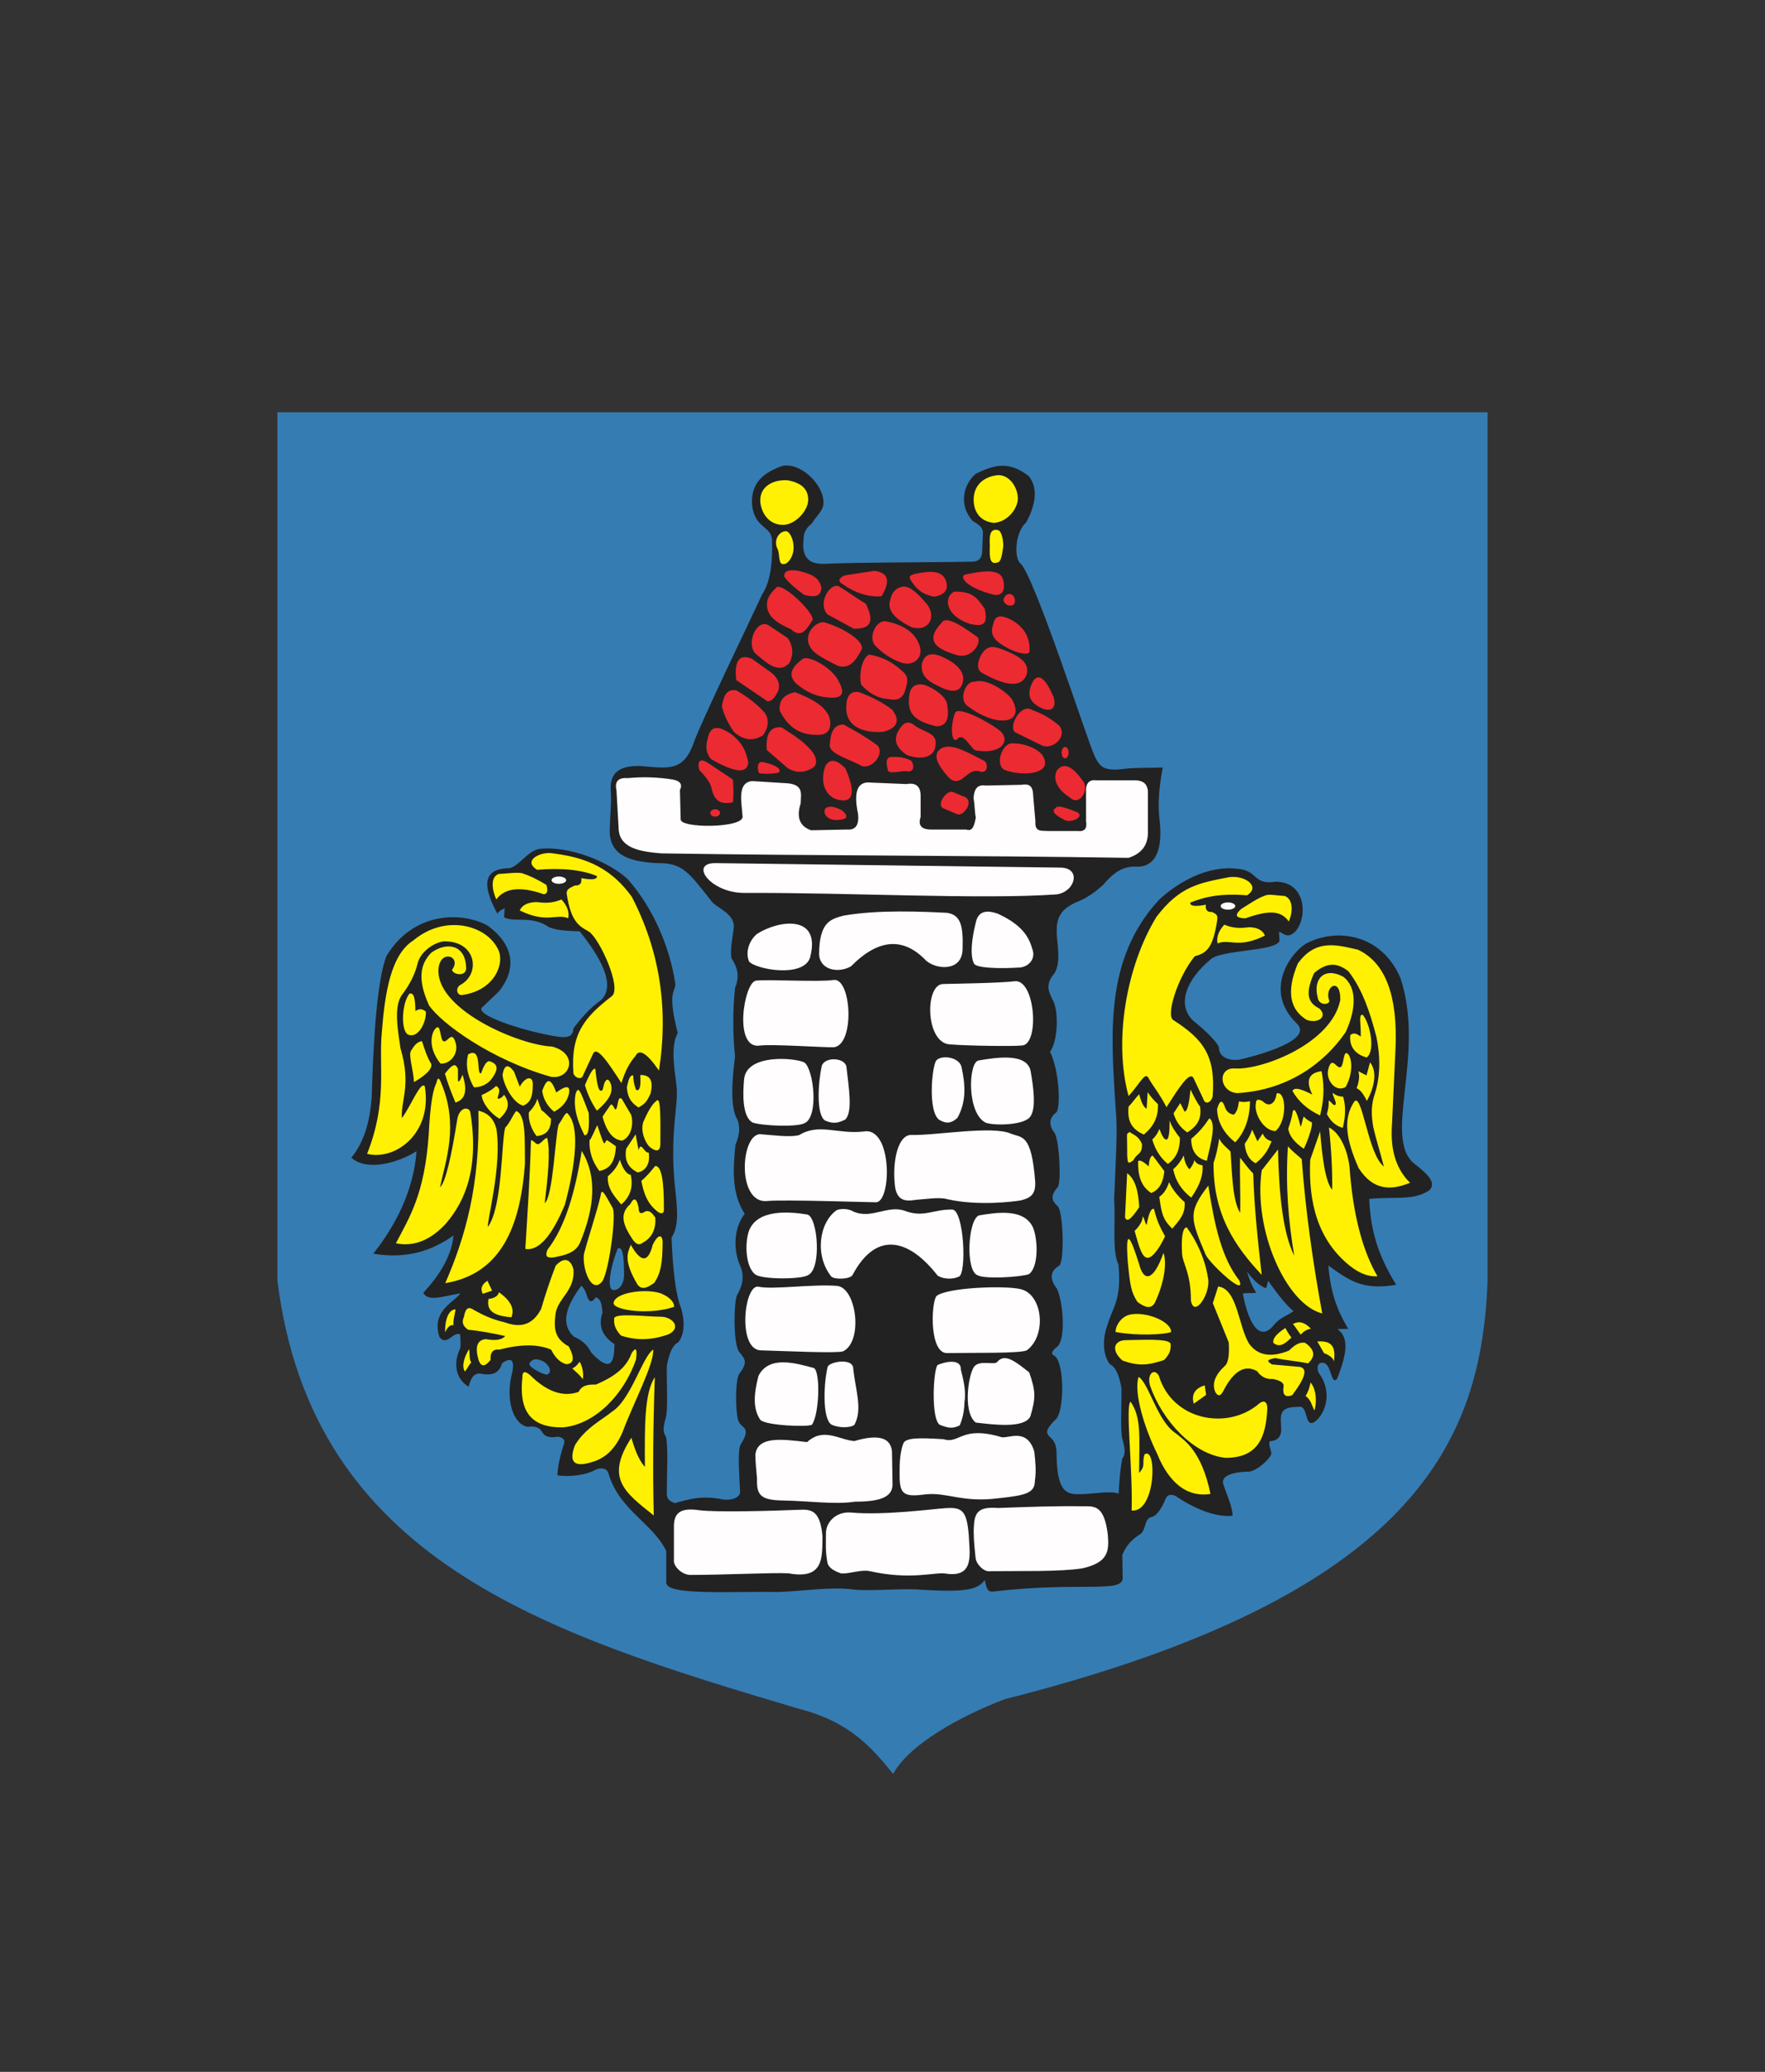 <?xml version="1.0" encoding="utf-8"?>
<!-- Generator: Adobe Illustrator 16.0.0, SVG Export Plug-In . SVG Version: 6.00 Build 0)  -->
<!DOCTYPE svg PUBLIC "-//W3C//DTD SVG 1.1//EN" "http://www.w3.org/Graphics/SVG/1.1/DTD/svg11.dtd">
<svg version="1.1" id="svg2" xmlns:svg="http://www.w3.org/2000/svg"
	 xmlns="http://www.w3.org/2000/svg" xmlns:xlink="http://www.w3.org/1999/xlink" x="0px" y="0px" width="390.281px" height="458px"
	 viewBox="0 0 390.281 458" enable-background="new 0 0 390.281 458" xml:space="preserve">
<rect x="0" y="0" width="390.281" height="458" fill="#333333" stroke="none"/>
<g>
	<path fill="#357CB3" d="M61.341,91.143h267.598v191.96c-1.324,35.189-15.584,69.504-106.74,92.508
		c-9.451,3.592-20.994,9.791-24.709,16.514c-4.993-6.08-9.615-11.465-20.879-14.4c-56.222-16.664-107.577-32.885-115.268-94.619
		V91.144"/>
	<path fill="#222222" d="M147.319,349.957c0-2.527,0-4.84,0-7.115c-3.081-6.24-10.42-9.029-12.787-17.17
		c-0.306-1.074-1.651-1.42-2.997-0.691c-1.958,1.076-5.535,1.576-8.301,1.154c0.152-2.229,0.653-4.459,1.499-7.033
		c0.306-0.846-0.422-1.461-1.499-1.5c-1.112,0.23-2.689,0.23-3.343-1.037c-0.575-0.998-1.614-1.383-3.112-1.152
		c-3.095-0.344-5.247-5.725-3.459-12.221c0.46-2.613-0.306-3.227-2.306-1.844c-0.498,1.844-1.767,2.92-4.727,2.305
		c-1.653-0.195-2.229,1.227-2.651,2.883c-2.417-1.344-3.741-4.588-1.87-8.49c0.217-0.914-0.046-2.154,0.024-3.037
		c-1.536-0.846-2.959,2.689-4.611,0.574c-1.92-5.918,3.419-7.762,4.611-9.684c-4.146,0.74-7.165,1.879-8.186-0.115
		c4.073-4.379,6.302-8.607,6.687-12.682c-4.706,3.361-10.279,5.283-17.755,4.035c4.94-6.188,8.938-14.002,9.568-22.65
		c-3.99,2.518-10.902,4.553-14.412,1.434c2.881-3.516,4.074-8.09,4.496-13.145c0.364-12.989,1.172-25.911,3.228-31.362
		c5.715-9.636,16.173-10.024,22.191-6.934c4.084,2.763,7.891,8.034,2.826,14.545c-1.114,1.151-2.459,2.306-3.572,3.458
		c-2.98,1.634,9.24,5.594,16.486,6.688c2.306,0.305,3.343-0.076,3.459-1.844c1.498-1.999,3.458-4.382,6.11-6.267
		c3.478-3.358-0.444-9.816-4.727-15.181c-2.572-0.106-4.841-0.136-6.801-0.92c-3.819-2.674-7.682-0.95-9.914-2.191
		c0.037-0.652,0.074-1.304,0.114-1.958c-0.691,0.23-1.229,0.614-1.613,1.151c-3.132-5.764-3.478-9.8,2.306-10.031
		c2.112,0.131,4.342-3.95,7.033-4.266c6.495-0.768,15.411,2.844,19.486,6.688c5.572,6.264,9.301,14.95,10.491,22.945
		c0.307,2.017-1.96,1.248,0.576,11.067c-1.848,3.262-0.438,9.438-0.23,12.105c0.346,3.572-1.345,9.453-0.575,19.715
		c0.271,4.461,1.618,10.229-0.574,13.373c0.19,4.15,0.498,10.377,1.729,14.529c1.04,2.654,1.541,6.42-0.23,8.646
		c-1.151,0.496-1.999,2.229-2.537,5.188c-0.074,3.803,0.307,9.684-0.229,11.412c-0.424,1.537-0.81,3.23,0,4.15
		c0.612,2.344,0.192,8.607,0.229,13.027c0.158,1.168,0.981,1.457,1.777,1.775c2.828-0.799,6.054-1.805,10.559-0.818
		c2.258,0.283,4.028-0.488,3.851-1.926c-0.181-3.652-0.56-8.959,0.132-10.197c2.454-3.896,0.293-3.535-0.389-5.018
		c-0.773-1.227-0.865-8.887,0.015-10.504c1.94-2.58,1.521-3.246,0-5.033c-1.364-2.094-1.071-11.59-0.39-12.516
		c1.151-2.016,1.72-4.133,0.631-6.541c-1.473-3.35-1.483-8.158,1.037-11.41c-2.986-4.574-2.562-10.123-2.039-15.283
		c0.831-2.018,1.111-3.645,0.451-5.469c-1.65-2.701-1.246-8.498-0.549-14.068c-0.52-4.916-0.52-9.96,0-15.137
		c1.191-2.853,0.329-4.794-0.824-6.604c-0.27-2.407,0.365-4.731,0.548-6.879c0.1-3.168-4.134-4.224-5.108-5.899
		c-5.103-6.443-6.312-8.254-11.983-8.183c-6.402-0.362-10.714-1.937-10.327-7.892c0.065-2.76,0.422-5.52,0.193-8.281
		c-0.227-4.644,3.117-5.715,8.087-5.163c5.594,0.568,8.143,0.276,10.13-4.869c1.363-4.221,13.184-28.61,15.296-33.223
		c1.567-2.385,2.396-6.25,2.143-12.275c-0.389-2.857-3.766-2.371-4.383-7.404c-0.39-5.162,2.824-7.307,6.625-8.67
		c3.994-0.94,9.06,3.961,9.157,7.89c0.129,1.981-1.689,3.182-2.533,4.773c-1.264,0.975-1.882,2.078-1.849,3.313
		c-0.552,4.287,1.2,5.715,4.48,5.65c6.754-0.355,25.589-0.325,32.248-0.486c1.688,0.129,2.596-0.519,2.727-1.947
		c0.064-1.526,0.129-3.053,0.195-4.58c-0.096-1.137-1.104-1.817-2.24-2.435c-3.203-3.481-2.129-8.046,0.584-10.423
		c5.271-2.743,8.234-2.224,11.787,0.485c2.434,3.021,1.07,7.208-0.582,10.23c-2.502,2.208-2.664,7.73-1.365,8.964
		c2.953,2.078,15.359,40.596,16.465,42.576c1.137,2.467,2.045,3.539,6.627,2.921c2.531-0.291,5.648-0.193,8.475-0.291
		c-0.836,4.417-1.145,8.218-0.682,11.789c0.83,7.734-1.768,10.137-4.871,10.132c-3.379-0.234-5.457,1.489-7.6,3.994
		c-1.785,1.639-3.734,3.035-6.039,3.896c-3.703,1.704-4.547,3.717-4.188,7.891c0.289,2.598,0.678,5.878-0.584,7.792
		c-2.014,2.371-1.301,3.963-0.486,5.651c1.59,2.532,1.232,9.548-0.486,11.691c2.051,3.991,2.438,12.565,1.363,13.442
		c-1.525,1.137-1.754,2.762-0.289,4.58c1.102,2.24,1.428,11.398,0.582,11.982c-1.947,2.176-0.875,3.279,0.096,4.189
		c1.234,1.459,1.494,12.664,0.195,13.15c-2.062,1.275-1.965,3.014-0.389,5.066c1.428,3.246,1.881,10.781,0.191,12.664
		c-1.824,1.398-1.367,1.885-0.582,2.24c2.195,2.283,1.938,12.947-0.098,14.129c-2.014,2.109-2.174,2.855-0.779,3.992
		c1.17,1.201,1.17,2.598,1.17,3.896c0.119,8.814,2.855,8.479,5.357,8.475c2.709-0.055,6.756-0.814,8.363-0.119
		c0.166-3.213,0.457-6.34,0.852-7.846c0.809-0.92,0.424-2.611,0-4.15c-0.537-1.729-0.152-7.609-0.23-11.414
		c-0.537-2.959-1.383-4.688-2.535-5.188c-1.773-2.225-1.584-6.07-0.543-8.725c1.229-4.15,3.102-5.365,2.432-13.275
		c-1.475-3.145-0.623-8.834-0.967-14.549c0.354-8.67,0.809-15.602,0.344-19.717c-1.025-16.617-2.58-33.153,9.523-46.356
		c4.074-3.842,10.721-7.69,17.215-6.921c4.959,0.313,3.43,3.692,8.676,2.856c7.973,0.122,6.758,10.785,3.012,11.832
		c-0.854,0.243-1.627-0.53-2.318-0.761c0.039,0.653,0.076,1.306,0.115,1.959c-0.549,2.466-13.379,1.93-15.387,4.286
		c-5.092,4.284-7.457,9.786-3.711,13.414c2.574,2.039,5.945,5.249,5.719,6.229c0.115,1.767,2.17,2.699,4.477,2.393
		c3.748-0.85,16.695-4.283,12.678-8.033c-7.254-7.058-1.637-15.312,2.066-17.616c6.686-3.574,16.74-2.213,20.918,7.658
		c5.643,17.144-4.273,35.747,3.328,41.196c3.416,2.66,4.385,4.223,3.062,5.658c-3.588,2.414-7.688,1.318-13.316,1.924
		c0.318,7.787,2.438,13.258,5.969,18.977c-7.477,1.248-10.309-0.906-15.018-4.27c0.383,4.074,1.047,8.457,4.416,14.014l-2.391,0.035
		c2.443,1.842,2.305,4.941-0.086,11.014c-1.338,1.488-1.195-2.906-2.811-3.471c-1.57-0.525-1.758,1.26-1.225,2.178
		c3.357,4.529,1.172,9.65-1.244,10.994c-1.986,0.693-1.074-4.018-3.277-3.508c-4.607,0.01-3.889,1.928-3.785,5.166
		c-0.088,1.918-1.41,2.352-2.566,2.439c-0.359,1.322,0.699,2.172,0.244,3.135c-0.715,1.256-3.006,3.285-4.756,3.578
		c-2.537,0.002-6.531,0.576-5.703,2.85c0.844,2.574,1.891,4.648,2.045,6.877c-2.766,0.422-7.514-0.859-12.529-4.285
		c-1.346-0.729-2.141-0.146-2.449,0.926c-0.783,1.775-1.852,3.531-3.057,3.684c-1.707,0.562-0.957,3.061-2.715,3.965
		c-1.371,0.947-2.678,2.016-3.66,4.406c0.027,1.613,0.055,3.256,0.078,4.965c0.262,3.637-9.404,0.844-28.643,3.117
		c-1.461,0.16-1.461-1.137-1.85-2.533c-1.641,2.176-4.172,2.695-14.029,2.143c-3.408-0.422-11.884,0.422-15.295-0.098
		c-5.001-0.582-10.781,0.391-16.173,0.584c-10.99-0.148-24.66,0.797-24.934-1.982V349.957z M272.6,309.748
		c0.613-2.945,2.344-4.67,4.623-3.705c0.953,1.088,0.734,2.078-0.658,2.971c-1.615,0.658-3.229,1.148-3.963,0.732L272.6,309.748z
		 M286.021,289.852c-2.068-1.711-4.445-5.084-5.604-6.734l-0.439,1.652c-1.621-0.453-3.408-2.502-4.248-3.697
		c0.385,1.346,1.076,3.318,2.074,4.664c-0.922,0.23-2.078-0.008-3.002,0.221c1.434,7.381,3.977,10.531,6.854,6.982
		c1.305-1.615,2.445-1.787,4.367-3.092L286.021,289.852z M266.867,289.061c2.74,4.887,4.17,9.098,1.715,11.617
		c-1.66,0.682-3.064,1.473-3.896,3.195c-4.455,5.971-5.074,2.449-5.146-1.871c2.744-1.609,3.441-2.959,2.336-6.232
		c0.633-1.293,0.729-3.199,1.951-3.588c1.225,2.965,1.717,0.504,2.105-1.404c0.363-0.988,0.572-1.352,0.934-1.713L266.867,289.061z
		 M136.587,276.014c-1.171,2.91-2.209,7.066-1.558,8.732c0.475,1.074,3.06,0.254,2.963-3.119c0-3.82-0.312-6.291-1.403-5.611
		L136.587,276.014z M108.934,283.816c2.068-1.709,4.679-4.457,5.839-6.107l0.674,1.34c1.622-0.451,3.407-1.641,4.249-2.836
		c-0.384,1.346-1.231,2.223-2.23,3.566c0.922,0.23,1.846,0.461,2.766,0.691c-1.498,6.859-3.496,9.975-6.226,7.609
		c-1.305-1.615-3.149-2.959-5.072-4.266L108.934,283.816z M117.147,301.236c-0.733,0.85,2.896,2.615,3.759,2.629
		c1.072-0.234,0.929-1.76-0.615-2.828c-1.712-0.904-2.557-0.58-3.142,0.195L117.147,301.236z M128.556,284.199
		c-3.365,4.496-4.718,8.475-1.637,11.307c1.662,0.682,2.987,1.785,3.819,3.508c4.454,4.723,5.073,1.959,5.146-1.871
		c-2.429-1.611-3.755-3.742-2.649-7.018c-0.161-1.447-0.259-2.963-1.481-3.352c-1.224,1.695-1.715,0.652-2.105-0.779
		c-0.362-0.988-0.728-1.43-1.09-1.793L128.556,284.199z M260.402,278.68c1.25,2.988,2.053,11.062,1.4,12.727
		c-0.475,1.072-2.668-0.525-3.352-3.744c-0.312-3.822,0.857-9.656,1.949-8.98"/>
	<path fill="#EC2A32" d="M208.479,178.638c-1.49-0.876,1.037-4.279,2.334-3.5c0.877,0.356,1.75,0.713,2.625,1.07
		c1.945,1.069-0.387,4.279-1.748,3.792C210.619,179.546,209.549,179.092,208.479,178.638z M209.938,172.024
		c-2.789-3.029-3.957-5.495-1.557-6.71c2.273-0.994,5.793,1.123,9.145,2.82c1.004,0.42,1.037,2.982-0.775,2.431
		c-2.951-1.068-4.053,3.793-6.809,1.459H209.938z M211.592,163.463c1.49-1.879,3.08,2.171,4.184,2.431
		c5.381,0.907,7.715-1.847,5.543-4.182c-2.447-2.026-9.303-5.66-10.115-4.182c-1.104,2.856-0.881,6.783,0.387,5.932L211.592,163.463
		z M162.078,177.356c0.153-1.516,0.119-3.223,0-5.015c-1.941-1.295-3.887-2.591-5.832-3.888c-1.432-0.816-2.113-0.169-1.636,1.737
		c1.228,1.296,2.251,2.491,2.659,3.786c0.474,2.254,1.323,4.135,4.809,3.374V177.356z M157.269,167.839
		c-1.192-1.312-1.261-2.812-0.818-4.399c0.645-3.525,2.727-2.734,5.016-1.329c2.869,2.148,3.583,4.296,3.989,6.446
		c-0.271,2.831-3.546,1.909-8.187-0.716V167.839z M159.624,156.174c0.335-2.118,0.915-3.928,3.172-3.581
		c2.659,1.535,4.772,3.207,6.343,5.013c0.955,1.5,0.817,3.138-0.408,4.912c-2.147,1.398-4.298,1.159-6.446-0.716
		C160.988,159.926,160.101,158.05,159.624,156.174L159.624,156.174z M162.795,150.341c2.319,1.568,4.638,3.138,6.957,4.707
		c1.126-0.099,1.773-1.157,2.354-2.354c0.442-1.465-0.066-2.795-1.533-3.991c-1.432-1.021-2.864-2.045-4.296-3.068
		c-2.798-1.158-3.957,0.408-3.479,4.707H162.795z M166.993,144.406c-1.995-2.149,0.221-7.54,2.864-6.242
		c1.432,0.956,2.864,1.909,4.296,2.864c1.056,1.432,1.5,3.375,0.408,5.526c-2.421,2.658-5.251-0.204-7.57-2.148H166.993z
		 M170.265,135.911c-0.954-1.533-1.19-3.681,1.228-5.831c0.887-2.019,8.613,5.314,8.186,6.958c-1.253,1.987-2.439,4.233-4.81,2.045
		C172.739,138.145,171.033,137.124,170.265,135.911z M173.439,127.52c1.122,1.5,2.728,2.761,4.399,3.988
		c1.981,0.48,3.721,0.619,3.786-1.636c-0.523-2.566-2.822-3.063-5.014-3.683C174.327,125.816,173.268,126.258,173.439,127.52z
		 M158.14,178.891c0.591,0,1.072,0.366,1.072,0.819c0,0.449-0.481,0.816-1.072,0.816s-1.073-0.367-1.073-0.816
		C157.067,179.259,157.549,178.891,158.14,178.891z M167.809,170.91c-0.512-1.505-0.241-2.87,1.228-2.354
		c2.25,0.478,3.717,1.295,3.272,2.148c-0.546,0.375-3.444,0.443-4.502,0.204L167.809,170.91z M169.549,165.792
		c-0.272-3.58,0.816-5.251,3.274-5.012c2.327,1.56,4.802,2.974,6.549,5.114c0.886,0.954,1.577,2.571,0.613,3.684
		c-1.506,0.966-3.451,1.664-5.831,0.203c-1.534-1.329-3.068-2.66-4.604-3.99L169.549,165.792z M172.416,157.095
		c-0.237-2.182,0.885-3.546,3.375-4.094c3.174,1.26,6.109,2.658,7.367,5.014c0.773,1.677,0.716,4.127-1.635,4.399
		c-4.725,0.374-7.385-1.875-9.107-5.321V157.095z M175.997,151.057c-1.807-1.875-1.002-3.555,1.555-5.433
		c1.604-0.809,6.832,2.346,7.963,5.127c0.981,1.773,1.2,3.248-1.022,3.477c-3.804,0.078-6.327-1.337-8.492-3.172H175.997z
		 M178.964,142.665c-1.148-2.4,1.106-5.211,3.275-5.121c4.945,1.501,8.973,4.422,8.289,6.042c-1.26,2.425-2.692,4.44-5.321,3.58
		c-2.517-1.354-5.47-2.564-6.241-4.502H178.964z M182.956,135.809c-2.251-2.523,0.578-6.924,2.455-6.242
		c2.148,1.261,3.888,2.625,6.036,3.888c1.554,3.174,1.796,5.63-2.659,5.526C186.845,137.925,184.9,136.866,182.956,135.809
		L182.956,135.809z M186.743,127.212c-1.364,0.647-1.501,1.294-0.408,1.942c2.863,1.978,5.729,2.865,8.594,2.659
		c1.757-2.949,1.892-5.134-1.535-5.627c-2.216,0.34-4.433,0.682-6.65,1.021V127.212z M186.743,176.947
		c-3.752,0.102-5.67-3.359-4.296-7.468c1.11-2.261,3-1.165,4.5,0.407c1.604,3.667,2.208,6.786-0.202,7.061H186.743z
		 M183.468,164.872c0.166-2.766,0.71-4.681,3.069-4.707c2.871,1.535,5.415,3.069,7.47,4.604c1.635,1.704-0.922,5.183-3.375,4.604
		c-2.625-1.5-7.025-2.625-7.162-4.5H183.468z M187.151,156.992c-0.169-2.966,0.751-4.296,2.761-3.991
		c2.689,0.906,5.731,2.591,7.368,3.889c2.012,2.575,0.842,4.226-2.056,4.891C190.509,162.104,187.33,160.353,187.151,156.992z
		 M192.267,144.711c-1.518,0.409-2.438,4.16-1.84,6.652c1.652,1.771,3.563,3.034,6.036,3.172c2.08,0.477,3.342-0.272,3.785-2.251
		c0.75-2.388,0.307-3.07-1.021-4.197c-2.25-2.01-4.536-2.932-6.958-3.374L192.267,144.711z M195.85,137.344
		c-2.067-0.266-3.857,3.32-2.457,5.217c1.535,1.652,3.478,3.052,5.832,3.888c2.879,1.003,4.863-1.128,4.197-3.478
		C202.533,140.004,200.01,138.127,195.85,137.344z M199.635,129.668c-2.186,0.438-2.697,2.078-2.967,3.888
		c-0.02,2.102,2.047,3.683,4.912,5.115c3.889,1.056,5.457-2.319,3.479-5.014c-2.342-2.768-3.893-4.084-5.424-3.991V129.668z
		 M201.375,128.236c-0.76-1.085,0.549-1.284,1.738-1.535c3.82-0.716,5.574-0.067,6.139,1.943c0.477,1.772-0.41,2.864-2.658,3.272
		c-2.939-0.542-4.199-2.044-5.219-3.683V128.236z M213.432,127.003c4.568-0.972,7.557-1.103,8.307,0.924
		c0.691,2.309,0.039,4.052-2.25,3.479c-5.717-1.5-7.52-3.877-6.057-4.405V127.003z M210.996,130.794
		c4.299-0.132,5.234,1.691,6.752,3.785c0.715,3.309-0.135,4.025-3.172,3.375c-5.697-1.84-5.9-6.002-3.58-7.162V130.794z
		 M208.232,137.652c1.09-2.046,6.59,2.291,7.893,3.171c1.057,0.989-1.055,4.843-4.357,4.032
		C206.209,143.32,204.822,141.233,208.232,137.652L208.232,137.652z M203.832,146.764c0.746-2.625,2.625-2.527,5.01-1.333
		c2.496,1.172,4.541,3.008,4.094,5.218c-0.561,2.728-2.812,2.456-5.83,0.819c-1.914-0.917-3.551-2.139-3.273-4.701V146.764z
		 M201.07,153.615c0.271-1.84,1.363-2.591,3.273-2.251c2.439,0.868,4.521,2.496,5.016,3.989c0.783,3.889-0.307,5.152-2.252,5.218
		c-5.682-1.314-6.479-3.433-6.037-6.958V153.615z M201.988,160.165c-1.021-0.682-1.908-0.546-2.658,0.409
		c-2.201,2.728-1.211,4.707,1.227,6.343c3.352,1.206,5.594,0.312,6.139-1.324C207.791,161.738,204.482,162.21,201.988,160.165z
		 M196.361,170.398c-0.447-1.742-0.619-3.244,1.123-3.068c1.844-0.07,2.967,0.339,3.99,0.817c0.75,1.023,0.717,2.591-0.92,2.354
		c-1.363-0.193-3.512,0.673-4.197-0.101L196.361,170.398z M182.444,178.788c-0.607,1.522,1.159,2.728,2.967,2.456
		c1.573-0.099,2.606-0.599,0.716-2.148c-1.771-0.922-3.001-1.021-3.683-0.306V178.788z M222.486,131.558
		c-0.906,0.841-0.711,1.781,0.389,2.235C225.439,134.566,224.527,130.24,222.486,131.558z M219.664,137.881
		c0.355-2.027,1.877-1.995,4.279-0.68c2.658,1.62,3.891,3.89,3.697,6.81c-0.096,1.291-4.725-0.1-7.285-2.402
		c-1.135-1.068-1.242-2.298-0.689-3.725L219.664,137.881z M217.039,148.678c-1.006-0.711-1.006-1.944-0.193-3.693
		c1.229-2.278,2.59-2.21,4.473-1.556c4.928,1.848,6.191,3.339,5.738,5.544c-0.973,3.014-4.377,2.917-10.02-0.291L217.039,148.678z
		 M213.828,155.974c-1.977-1.651-0.064-5.641,1.654-5.251c2.797-0.981,7.477,2.5,8.363,3.987
		C226.83,160.217,220.131,160.881,213.828,155.974L213.828,155.974z M222.098,170.175c-2.203-1.166-0.42-6.126,1.848-5.834
		c2.756-0.03,5.316,1.102,6.516,2.527C233.312,171.245,225.895,171.729,222.098,170.175z M224.529,161.908
		c-1.75-1.166,1.229-6.613,3.695-4.959c2.01,0.712,4.02,1.752,6.031,3.5c1.926,2.564-1.775,5.482-3.988,4.279
		C228.355,163.789,226.443,162.849,224.529,161.908L224.529,161.908z M230.17,156.46c2.107,1.037,3.531,0.258,2.82-2.334
		c-1.748-4.084-3.242-5.316-4.473-3.694C227.141,152.895,227.141,155.036,230.17,156.46z M235.521,167.646
		c0.426,0,0.775-0.568,0.775-1.263s-0.35-1.263-0.775-1.263c-0.428,0-0.777,0.568-0.777,1.263S235.094,167.646,235.521,167.646z
		 M236.59,176.304c1.945,1.912,4.117-1.298,3.111-3.307c-2.527-3.729-4.541-4.605-6.031-2.626c-0.75,1.556-0.363,3.826,2.918,5.934
		L236.59,176.304z M233.379,178.638c0.496-0.8,2.682,0.085,4.768,0.874c1.758,0.975-1.002,2.398-2.529,1.848
		c-2.432-1.167-3.176-2.074-2.234-2.722"/>
	<path fill="#FFFDFD" d="M220.676,333.354c6.783-0.24,12.256-0.471,18.971-0.375c2.496-0.051,4.518-0.057,5.305,6.166
		c0.35,3.895,0.045,6.244-5.605,7.553c-5.055,0.781-13.66,0.545-20.553,0.629c-1.287,0.162-3.002-1.637-3.076-3.02
		c-0.371-3.344-0.496-5.371-0.348-7.176c0.162-3.062,1.344-4.068,5.309-3.777H220.676z M154.68,333.857
		c3.647,0.453,14.834,0.188,22.662-0.127c2.336-0.049,4.073,0.574,4.532,5.918c-0.106,4.396,0.483,9.623-7.491,8.154
		c-3.239-0.207-14.274,0.361-21.802,0.348c-1.806-0.031-3.774-1.957-3.564-3.342c0-2.391,0-4.781,0-7.176
		C148.961,334.387,150.458,333.227,154.68,333.857z M188.171,334.359c7.152,0.672,18.243-0.797,20.627-0.947
		c3.797-0.297,4.973,0.27,5.42,5.984c0.184,4.201,1.338,9.516-5.275,8.436c-2.244-0.314-7.711,1.5-16.655-0.523
		c-1.776-0.4-4.468,0.625-6.257,0.523c-2.097-0.713-3.062-1.512-3.146-2.896c-0.376-2.264-0.251-3.648-0.251-6.041
		c0.041-2.559,2.388-4.811,5.538-4.533L188.171,334.359z M178.464,318.791c3.647-3.334,7.042-0.51,10.438-0.23
		c5.296-1.572,8.073-0.795,8.333,2.33c0.043,2.434,0.084,4.867,0.125,7.301c-0.033,2.646-2.512,3.775-8.311,3.768
		c-4.321,0.695-11.107-0.213-15.354-0.242c-4.996-0.068-6.485-0.754-6.295-4.783c-0.125-1.762-0.376-3.65-0.376-5.412
		c0.528-3.982,5.523-3.463,11.445-2.729L178.464,318.791z M208.65,318.15c3.547,1.143,3.883-3.09,12.732-0.473
		c1.398,0.473,5.703-2.254,7.324,3.211c0.236,2.236,0.473,4.111,0.125,6.547c-0.031,2.646-2.133,3.143-8.061,3.768
		c-7.934,1.02-11.264-1.33-15.986-0.873c-4.676,0.629-5.854,0.166-5.857-3.959c0.008-1.824-0.111-4.775,0.789-7.189
		c0.42-1.441,3.668-1.354,8.928-1.031H208.65z M168.123,313.869c1.141,1.279,10.736,1.639,11.429,1.062
		c1.698-2.537,1.88-12.191,0.308-12.549c-3.88-1.027-9.814-2.832-12.143,1.762c-1.08,4.195-1.24,7.289,0.404,9.723L168.123,313.869z
		 M167.071,281.777c1.732,1.092,9.991,1.031,11.497,0.158c3.212-1.23,2.277-13.002-0.08-13.459
		c-3.963-0.648-10.989-1.223-12.864,3.574C164.576,275.072,164.947,280.268,167.071,281.777L167.071,281.777z M166.44,248.162
		c2.121,0.701,9.602,1.033,11.398,0.158c3.311-1.328,2.082-12.027,0.016-13.459c-2.225-1.071-12.767-1.904-13.312,3.682
		c-0.293,3.023-0.48,8.359,1.896,9.615L166.44,248.162z M227.521,281.668c-2.049,0.686-9.85,1.105-11.303,0.252
		c-2.811-0.82-2.197-12.41,0.275-13.248c3.828-0.631,10.238-1.697,12.051,2.988c1.012,2.951,1.031,8.531-1.023,10.004V281.668z
		 M227.646,247.045c-1.545,1.691-7.684,1.818-9.625,1.162c-4.277-1.99-3.932-13.334-1.652-13.78
		c3.826-0.634,10.855-1.825,11.547,2.483c0.506,2.953,1.396,8.365-0.268,10.131L227.646,247.045z M227.846,313.084
		c-1.262,2.721-8.109,1.863-12.086,1.385c-3.086-2.412-1.477-11.633-0.127-12.59c1.299-1.188,4.303-0.088,4.859-0.795
		c1.752-2.176,4.465,0.256,7.1,2.305c1.416,4.195,1.48,5.496,0.252,9.693L227.846,313.084z M183.822,314.904
		c1.733,0.852,4.33,0.725,5.103,0.066c1.863-3.355,0.251-7.719-0.25-12.338c0.083-2.516-5.03-1.691-5.636-0.547
		C182.159,305.441,181.764,313.492,183.822,314.904z M182.504,247.74c1.834,0.756,2.853,0.504,4.407-0.25
		c1.703-1.74,0.754-7.092,0.25-11.707c-0.402-2.031-4.782-2.225-5.452-0.158c-0.755,3.355-1.343,10.902,0.795,12.119V247.74z
		 M207.811,314.971c1.93,0.756,2.852,0.883,4.406,0.127c0.742-1.719,1.02-3.502,1.055-5.201c0.422-2.65-0.391-5.354-0.803-7.137
		c0.084-2.516-3.48-1.762-5.16-1.006C206.344,302.969,205.84,313.756,207.811,314.971z M207.781,247.613
		c1.734,0.951,2.768,0.545,3.93-0.5c2.014-3.609,1.764-7.344,0.883-11.33c-0.6-2.129-4.348-2.627-5.539-1.386
		c-0.965,1.091-2,11.499,0.725,13.218L207.781,247.613z M167.775,284.447c3.146,0.67,11.961-0.615,17.248-0.195
		c4.381,0.293,5.914,12.316,1.385,14.479c-1.51,0.459-12.378-0.057-18.17-0.223c-5.266-0.125-3.705-14.857-0.461-14.061H167.775z
		 M201.504,250.889c5.068,0.18,17.945-2.111,22.002-0.293c2.441,0.992,4.578-0.148,5.398,10.619c0.146,2.98-1.158,3.607-3.199,4.15
		c-1.439,0.234-9.355,1.289-16.248-0.275c-1.656-0.521-4.975,0.012-6.973,0.148c-2.613,0.465-4.424,0.023-4.66-3.781
		c-0.441-4.809,0.721-10.598,3.68-10.57V250.889z M168.52,250.764c1.724,0.086,6.122,0.738,8.206,0.152
		c4.347-2.68,8.465-0.145,14.197-0.781c6.522-1.264,6.27,15.984,2.646,15.639c-2.392-0.027-20.198-0.615-23.943-0.279
		c-6.935,0.674-5.858-15.738-1.105-14.729V250.764z M167.14,216.781c2.7-0.312,13.883,0.328,17.057-0.136
		c4.037-0.863,4.943,14.128,0.259,14.855c-2.175,0.082-13.546-0.713-16.382-0.377c-5.965,1.007-3.607-13.878-0.935-14.34
		L167.14,216.781z M208.465,217.524c2.549-0.062,12.732-0.202,16.076-0.629c4.463-0.086,5.324,14.165,1.385,14.226
		c-1.916,0.209-12.109,0.07-15.873-0.25C204.643,230.619,204.434,217.748,208.465,217.524L208.465,217.524z M207.057,286.52
		c2.145-1.902,15.33-2.434,18.758-1.512c4.812,1.299,5.633,10.238,1.258,13.471c-1.121,0.75-12.447,0.533-17.5,0.629
		C205.5,299.441,205.838,288.24,207.057,286.52z M185.023,267.508c0.968-0.393,2.665-0.33,3.714,0.332
		c4.024,1.74,7.582-1.58,11.429-0.145c4.121,1.539,6.279-0.416,10.414-0.312c2.617,0.154,3.236,14.488,1.385,14.855
		c-1.148,0.541-3.201,0.65-4.641-0.258c-6.027-7.744-13.372-10.371-18.818-0.107c-0.577,0.93-3.91,1.039-4.683,0.324
		c-3.715-4.615-2.723-11.963,1.201-14.689H185.023z M165.646,212.557c1.537,1.761,11.939,3.642,13.459-0.823
		c2.615-9.687-6.88-8.382-11.707-5.288c-1.987,1.679-2.548,4.335-1.75,6.111H165.646z M215.363,212.992
		c-0.914-1.827-0.482-5.518,0.377-8.939c0.543-2.748,2.475-2.957,5.035-2.014c3.984,1.901,6.461,4.03,7.426,7.555
		c1.027,2.462-0.875,4.114-2.641,4.279c-4.506,0.292-9.678,0.164-10.199-0.88L215.363,212.992z M181.121,210.851
		c0.085,3.566,4.189,4.39,7.051,2.77c6.041-6.125,11.581-6.546,16.618-1.257c2.387,2.05,7.953,2.396,8.057-2.517
		c0.131-4.664-0.16-7.565-3.398-8.057c-5.33-0.258-15.191-0.744-22.912,0.617c-2.759,0.753-5.36,1.306-5.414,8.447L181.121,210.851z
		 M158.097,190.798c25.381,0.328,50.76,0.659,76.141,0.988c5.074-0.111,3.529,5.438-0.658,5.932
		c-16.566,1.168-46.192-0.44-69.053-0.329c-7.416-0.002-12.169-6.549-6.428-6.591H158.097z M136.343,174.811
		c-0.495-2.033,0.327-2.965,2.47-2.801c3.351-0.329,6.701-0.218,10.052,0.328c1.592,0.329,2.087,1.099,1.482,2.307
		c0.054,2.14,0.109,4.283,0.165,6.426c-0.312,2.12,14.239,2.03,13.677-0.659c-0.108-2.581-1.371-7.469,2.143-7.745
		c2.636,0.163,5.272,0.329,7.908,0.494c3.471,0.379,2.86,2.304,2.803,4.448c-0.987,3.075-0.219,5.053,2.306,5.932
		c2.636-0.056,5.273-0.109,7.911-0.164c1.922,0.164,2.744-0.988,2.472-3.461c-1.044-4.944-0.108-7.25,2.801-6.921
		c2.636,0.109,5.273,0.218,7.912,0.329c2.141-0.384,3.186,0.548,3.129,2.801c0,1.483,0,2.965,0,4.448
		c-0.604,1.812,0.107,2.745,2.143,2.802c2.637,0,5.273,0,7.91,0c1.262,0.438,1.756-0.439,2.139-2.636
		c-0.271-1.429-0.217-2.857-0.492-4.286c0.107-1.896,0.768-3.103,2.635-2.802c2.637-0.052,5.273-0.108,7.91-0.163
		c1.373-0.222,2.584-0.117,2.637,2.306c0.162,1.922,0.328,3.845,0.494,5.767c-0.176,2.471,1.404,2.013,2.635,2.143
		c2.252,0,4.504,0,6.758,0c1.48,0.162,2.086-0.549,1.812-2.143c0-2.141,0-4.284,0-6.426c-0.111-1.977,0.656-2.856,2.305-2.636
		c2.965,0,5.932,0,8.898,0c1.926,0.216,2.311,1.206,2.471,2.306c0,3.185,0,6.37,0,9.558c-0.111,2.636-1.535,4.393-4.285,5.272
		c-34.939-0.549-68.395-0.438-103.333-0.988c-4.698-0.384-8.983-1.153-9.394-5.107c-0.163-2.91-0.328-5.825-0.493-8.733
		L136.343,174.811z M271.533,199.485c-0.887,0-1.613,0.361-1.613,0.805c0,0.443,0.725,0.806,1.613,0.806s1.611-0.361,1.611-0.806
		C273.145,199.847,272.422,199.485,271.533,199.485z M123.579,193.765c0.886,0,1.612,0.36,1.612,0.805
		c0,0.443-0.724,0.805-1.612,0.805c-0.89,0-1.613-0.36-1.613-0.805C121.965,194.127,122.689,193.765,123.579,193.765"/>
	<path fill="#FFF101" d="M109.742,198.837c-0.966-2.151-1.354-5.035,0.575-5.649c1.69-0.038,4.649-0.537,5.534,0
		c1.191,0.346,3.305,1.383,4.957,2.42c0.422,1.307,0.23,1.999-0.574,2.074c-5.42-1.919-8.763-1.228-10.492,1.151V198.837z
		 M118.736,192.266c-3.086-1.93,0.374-3.847,2.997-3.688c6.457,0.796,12.761,2.404,17.984,9.685
		c6.148,11.875,8.146,24.672,5.994,38.396c-2.651-3.843-4.38-4.92-5.187-3.227c-1.173,1.325-2.248,3.133-3.113,5.994
		c-2.715-4.217-5.372-8.252-6.225-6.572c-0.767,1.652-1.537,3.305-2.306,4.957c-0.23,0.768-1.499,0.73-2.074-0.459
		c-0.691-8.916,2.535-12.528,8.532-17.18c2.153-1.912-2.766-12.663-5.102-14.216c-2.061-1.214-3.953-1.933-4.928-8.381
		c-0.121-1.105,0.982-1.392,1.844-1.844c1.075,0.076,1.538-0.46,1.383-1.613c2.383,0.46,3.536,0.307,3.46-0.458
		c-3.343-1.384-7.764-1.845-13.26-1.384L118.736,192.266z M135.799,291.428c0.305-1.23,6.609-0.385,10.491-0.346
		c2.54,0.111,4.43,2.459,1.539,3.883c-3.572,1.268-6.958,1.455-10.531,0.266c-1.115-1.23-1.613-2.268-1.499-3.805V291.428z
		 M128.634,254.414c-1.429,9.004-3.637,16.777-7.562,21.832c-0.623,1.506-0.13,1.869,1.323,1.715
		c2.863-0.543,4.731-1.064,5.769-3.041c3.377-8.008,3.897-14.854,0.467-20.506H128.634z M117.406,252.076
		c-0.249,8.754-0.806,16.713-1.247,24.016c2.91,0.492,5.822-2.754,8.734-9.746c0.393-1.521,4.613-16.514,0.505-20.312
		c-0.523,0.031-1.059,1.496-1.859,2.518c-0.737,2.143-1.258,16.109-3.09,17.402c0.705-5.859,1.301-11.492,0.545-14.422
		c-0.673,0.1-1.346,1.293-2.018,1.396c-0.522,0.078-1.045-0.932-1.568-0.85L117.406,252.076z M105.787,245.525
		c0.398,16.541-2.939,28.039-7.328,38.129c12.244-2.023,16.608-12.344,17.621-26.432c-0.074-5.219,0.254-10.873-1.946-11.615
		c-0.806,1.01-1.431,2.674-2.419,3.666c-0.869,2.832-0.557,17.488-3.818,21.906c-0.326-0.934,3.156-13.463,1.87-21.598
		c-0.623-2.521-2.104-3.613-3.976-4.055L105.787,245.525z M96.509,239.365c-0.753,1.479-1.378,4.648-1.716,11.539
		c-0.925,13.053-4.197,18.111-7.251,23.938c4.223,0.869,7.889-0.947,10.995-4.287c4.535-5.223,7.394-12.682,5.456-24.719
		c-0.309-1.227-2.388-1.205-2.886,1.637c-1.221,7.756-2.598,14.086-3.819,14.971c1.301-5.99,4.154-13.719,0.312-22.924
		C97.16,238.299,96.795,237.936,96.509,239.365L96.509,239.365z M88.866,247.162c-0.259-4.055,2.131-7.174-0.312-15.438
		c-0.518-3.612-1.583-9.174,0.312-11.774c1.793-2.365,2.962-4.73,3.508-7.094c0.676-2.507,3.603-4.534,5.769-4.757
		c7.251-0.153,8.213,7.276,3.586,9.668c-1.144,0.779-0.597,2.365,0.468,2.183c7.394-0.999,9.629-7.341,7.797-10.369
		c-2.695-5.134-11.599-7.494-18.558-1.715c-5.001,3.156-6.323,11.532-7.017,20.429c-0.682,7.61,1.295,15.315-3.248,26.77
		c6.247,1.568,14.49-4.535,12.762-14.918c-0.899-1.322-3.153,4.521-5.066,7.018V247.162z M144.853,257.766
		c-0.881,1.09-1.733,2.182-3.041,3.275c0.518,2.65,1.294,5.201,3.898,7.016c0.778,0.336,1.144,0.053,1.09-0.857
		c0.032-6.068-0.526-9.604-1.949-9.434H144.853z M137.054,256.363c-0.428,1.221-1.182,2.441-2.649,3.664
		c-0.179,2.66,1.443,4.42,2.963,6.236c1.872-1.598,2.728-3.703,2.104-6.549c-1.038-0.18-1.792-1.506-2.416-3.352H137.054z
		 M132.081,248.74c-0.364,0.545-1.288,3.021-1.731,3.332c-0.102,2.469,0.623,4.73,2.184,6.783c2.28-0.461,3.46-1.875,3.663-5.457
		c-0.909-0.703-1.425-0.955-1.97-1.369c-0.778,0.445-0.229,2.486-2.146-3.287V248.74z M140.564,250.748
		c-0.336,0.518-0.935,1.428-2.104,3.197c-0.434,2.715,0.54,4.197,2.495,5.223c1.428-0.156,2.935-1.559,2.493-4.367
		c-1.113,0.098-1.638-2.646-2.261-0.543c-0.18-1.246-0.44-2.262-0.621-3.508L140.564,250.748z M145.087,243.418
		c-1.003,0.725-2.016,2.736-2.807,4.521c-0.726,1.957,0.313,4.588,1.402,5.615c1.404,1.117,2.183,0.986,2.338-0.389
		c0.027-6.379,0.105-11.072-0.934-9.746V243.418z M135.028,244.199c-0.13,0.258-0.832,1.141-1.791,2.648
		c0.488,1.936,1.729,5.16,4.359,5.291c2.011-0.82,2.575-3.756,1.954-5.717c-0.691-1.203-1.407-2.352-2.027-3.469
		c-1.092-0.992-0.753,2.178-1.481,2.338c-0.389-0.678-0.623-1.25-1.014-1.09V244.199z M140.017,237.727
		c-0.467-0.057-0.935,0.199-1.401,2.648c0.179,2.736,1.426,3.668,2.571,4.443c1.641-0.877,1.979-1.635,2.651-3.039
		c0.702-2.832-0.05-4.211-2.26-4.131c0.144,2.273-0.038,3.703-0.936,3.273c-0.412-1.064-0.622-2.131-0.622-3.195H140.017z
		 M118.809,242.873c-0.208,0.908-0.83,1.922-1.871,3.041c-0.153,1.844,0.623,3.844,1.714,5.223c2.312-0.232,3.172-1.506,3.196-3.82
		c-0.7-0.596-1.404-1.479-2.104-1.867c-0.31-0.754-0.621-1.611-0.935-2.574V242.873z M109.685,240.064
		c-0.83,0.834-2.053,1.508-3.195,2.029c0.207,1.896,2.102,4.156,3.974,5.223c1.922-1.842,2.442-3.324,1.014-5.303
		c-0.493,0.572-0.987,1.043-1.481,0.779C110.333,241.572,110.803,240.66,109.685,240.064L109.685,240.064z M101.265,236.324
		c-0.52-1.299-1.142-1.197-2.886,1.012c0.647,2.209,1.506,4.445,2.338,6.393c2.182-0.68,2.703-2.619,1.56-6.16
		c-0.494,1.17-0.778,1.818-1.012,1.326c0-0.857,0-1.715,0-2.572V236.324z M93.311,230.162c-1.221,0.129-1.897,1.273-2.415,2.104
		c-0.675,0.912,0.647,4.779,0.623,6.936c1.351-0.748,4.261-2.594,3.819-4.049C94.43,233.697,93.832,231.775,93.311,230.162z
		 M131.648,236.311c-0.364-0.289-1.018,0.479-2.306,3.572c0.691,2.383,1.655,4.189,2.654,5.648c2.726-2.383,3.74-4.154,2.993-6.109
		c-0.459-1.037-0.922-0.998-1.383,0.113c-0.113,0.459-0.23,0.922-0.346,1.383c-0.924,0.969-1.307-1.568-1.613-4.611V236.311z
		 M127.267,241.846c0.659-2.119,1.099-0.461,2.919,4.189c0.038,1.766,0.27,5.109-0.959,4.916c-2.037-4.074-2.382-6.879-1.959-9.107
		L127.267,241.846z M119.888,241.154c0.805-2.199,1.688-3.629,3.111,0.346c2.306-1.691,3.227-1.537,2.766,0.459
		c-0.381,1.268-0.994,2.535-3.229,3.805c-1.498-1.229-2.382-2.768-2.648-4.611V241.154z M111.124,237.58
		c0.385-2.229,1.229-2.461,2.536-0.691c0.422,1.115,0.846,2.227,1.268,3.342c1.19-2.227,2.843-2.459,2.881-0.691
		c0.03,2.965-0.515,4.178-2.107,4.877C113.294,243.844,111.22,239.402,111.124,237.58L111.124,237.58z M104.782,240.348
		c-1.112-1.959-1.998-4.496-1.266-7.265c3.231-1.854,1.691,4.72,2.881,4.151c0.614-1.808,1.228-2.69,1.845-2.652
		c1.425,0.496,2.427,1.264,0.458,3.918c-0.729,1.076-2.38,1.922-3.92,1.846L104.782,240.348z M96.711,227.087
		c-1.041,0.306-2.59,3.992,0.697,8.038c2.428,0.1,4.031-2.506,3.337-4.58c-0.767-2.842-1.767-0.19-2.535-0.346
		C97.327,230.314,97.519,226.857,96.711,227.087z M90.025,228.585c-1.475-1.424-1.062-7.111,0.54-8.951
		c0.999-0.192,1.225,0.997,1.301,3.879c0.768-0.576,1.537-0.538,2.306,0.113c0.119,2.58-1.914,6.272-4.149,4.958L90.025,228.585z
		 M99.94,214.403c0.269,1.151,3.433,1.613,3.125-0.691c-0.245-4.878-4.256-5.576-7.699-3.112c-2.689,2.728-2.918,6.302-0.497,11.644
		c2.696,3.968,13.744,12.06,26.981,15.796c4.342,0.65,6.147-5.149,0.229-6.688c-7.209-0.319-24.852-7.819-25.135-16.487
		c-0.113-5.303,5.379-3.612,2.997-0.459L99.94,214.403z M114.93,201.259c0.669-1.497,2.399-1.845,3.806-1.845
		c2.573,0.365,4.071-0.019,5.418-0.575c1.268,1.383,1.767,2.766,1.498,4.151c-2.651-1.115-4.725,1.229-10.722-1.729V201.259z
		 M139.374,266.174c0.884-1.729,1.459-1.111,1.845,0.807c0,1.018,0.268,1.633,1.498,0.805c0.922-0.311,1.574,0.457,2.19,1.383
		c0.151,2.613-0.768,4.459-2.766,5.535c-0.769,0.652-1.537,0.383-2.307-0.807c-2.228-3.305-2.805-5.648-0.459-7.723H139.374z
		 M133.264,283.125c1.495-2.689,3.061-14.807,2.189-16.141c-1.903-3.41-2.437-4.459-2.651-2.652
		c-0.937,4.035-2.451,8.264-3.689,12.914c-0.402,3.365,1.785,9.133,4.151,5.881V283.125z M128.182,301.037
		c0.657,1.08,0.909,2.732,0.691,3.842c-0.768-1.037-1.413-1.496-2.343-2.377C127.418,302.154,127.953,301.27,128.182,301.037z
		 M108.818,285.314c-0.691,0.23-1.382,0.459-2.073,0.691c-0.576-1.113-0.23-2.074,1.037-2.881
		C108.126,283.854,108.472,284.584,108.818,285.314z M113.084,291.195c0.768-1.844-0.154-3.688-2.768-5.535
		c-0.152,0.807-0.921,1.307-2.304,1.498c-0.275,1.922,0.102,3.654,5.072,4.035L113.084,291.195z M100.748,289.467
		c-0.154,0.922-0.615,2.535-0.46,3.459c-0.767-0.076-1.383,0.459-1.844,1.613c-0.113-2.998,0.883-5.15,2.307-5.072H100.748z
		 M102.822,303.186c-0.826-1.068-0.136-3.365,0.921-4.957c0.152,0.998-0.037,2.152,0.46,2.996c-0.575,0.539-0.691,1.076-1.383,1.959
		L102.822,303.186z M122.885,279.779c-1.238,3.189-2.297,6.379-3.228,9.568c-1.958,3.768-4.766,4.152-7.955,2.998
		c-3.076-0.729-5.072-1.727-6.917-2.764c-1.5-1.043-1.922,0.07-2.189,1.498c-0.427,0.998-0.504,1.883,0.921,2.881
		c2.536,0.221,5.419,0.764,8.186,1.383c-0.65,0.846-2.074,1.074-4.266,0.691c-1.92,0.152-2.459,1.691-1.612,4.611
		c0.691,1.928,1.652,1.156,2.651,0c-0.114-1.689,0.538-2.457,1.96-2.305c4.727-1.229,8.532-1.229,11.414,0
		c0.766,1.424,1.648,2.73,3.343,3.229c1.729-0.076,1.92-1.383,0.575-3.92c-3.267-1.807-3.343-4.113-2.881-7.494
		c0.677-3.322,4.296-4.936,3.918-9.568c-0.498-1.883-1.806-3.074-3.918-0.807L122.885,279.779z M139.489,275.168
		c-0.714,1.805-1.664,3.393,1.383,8.646c0.806,1.268,1.921,1.15,3.805-0.23c1.459-2.229,1.807-4.303,1.845-9.107
		c-0.113-1.766-1.113-1.535-2.19,0.691C143.332,279.164,141.719,279.164,139.489,275.168z M135.685,288.199
		c-0.114-2.42,6.917-3.461,10.377-2.305c1.69,0.65,3.035,1.766,2.997,2.996C143.651,290.744,136.09,289.664,135.685,288.199
		L135.685,288.199z M115.505,304.57c-0.038-1.42,0.538-1.611,1.729-0.574c3.727,3.688,7.302,4.918,10.723,3.688
		c0.689-1.502,2.188-1.654,3.805-1.613c5.544-2.344,7.038-4.688,7.953-7.031c0.922-1.346,1.229-0.844,0.922,1.498
		c-2.654,7.668-8.909,14.25-16.026,14.986c-7.918,0.193-9.801-4.379-9.107-10.951L115.505,304.57z M127.151,319.445
		c-1.46,3.764-0.191,4.957,3.572,3.805c3.111-0.807,5.457-3.035,7.034-6.918c2.229-5.996,6.88-14.76,6.688-17.984
		c-2.29,1.322-4.923,11.096-9.128,13.723C133.427,313.672,129.43,315.646,127.151,319.445z M144.792,304.455
		c-0.364,10.473-0.479,20.695-0.23,30.555c-6.408-5.121-10.808-8.178-4.957-17.18c0.652,2.115,1.419,4.65,2.997,6.457
		C142.555,315.828,142.418,307.986,144.792,304.455z M302.191,233.76c2.021-1.424,0.748-7.583-0.855-9.423
		c-1-0.191-0.365,1.936-0.441,4.818c-0.768-0.575-1.537-1.005-2.305-0.352C298.238,231.615,300.037,233.193,302.191,233.76
		L302.191,233.76z M279.711,206.823c-0.666-1.497-2.166-1.845-3.568-1.845c-2.572,0.365-4.072-0.017-5.42-0.575
		c-1.266,1.383-1.766,2.766-1.498,4.149C271.877,207.439,273.717,209.782,279.711,206.823L279.711,206.823z M284.977,203.696
		c0.967-2.151,0.963-5.036-0.965-5.649c-1.689-0.038-3.555-0.537-4.438,0c-1.191,0.346-3.459,1.852-5.113,2.891
		c-1.83,1.618-0.775,1.998,0.889,2.074c5.42-1.921,7.902-1.698,9.631,0.682L284.977,203.696z M275.75,197.907
		c3.084-1.929-0.457-4.473-3.938-4.002c-6.459,1.254-10.885,1.894-16.107,8.797c-6.67,10.941-9.492,27.398-6.152,39.597
		c2.807-3.137,3.676-5.545,4.482-3.854c0.715,1.326,2.443,3.445,3.896,6.309c2.713-4.217,5.137-8.096,5.99-6.414
		c0.768,1.652,1.379,2.912,2.148,4.564c0.361,1.293,1.576,1.045,2.072-0.459c0.693-8.916-1.908-12.607-8.688-16.944
		c-1.736-0.996,0.98-9.533,4.723-14.099c2.609-0.745,4.02-1.66,4.994-8.106c0.121-1.105-0.277-1.236-1.139-1.688
		c-1.076,0.076-1.537-0.459-1.383-1.612c-2.383,0.459-3.535,0.308-3.459-0.46c3.342-1.383,7.057-2.078,12.555-1.618L275.75,197.907z
		 M293.916,221.143c0.277,0.917-2.248,1.378-2.566-0.691c-1.041-4.135,1.559-6.764,5.697-4.523
		c2.924,2.259,2.955,6.852,0.533,12.192c-2.695,3.971-10.062,12.687-24.004,13.526c-4.076-0.277-4.467-5.947-0.229-5.434
		c6.268,0.148,21.164-5.705,23.02-15.158c0.088-5.275-3.609-2.956-2.449,0.085L293.916,221.143z M303.65,249.09
		c-0.441-2.66-0.52-4.748,0.393-7.436c1.113-3.543,1.283-7.654,0.311-12.449c-1.395-5.411-3.117-10.537-6.184-14.484
		c-2.107-1.652-4.443-2.344-7.594,0.392c-2.359,5.229-0.867,6.791,1.174,7.828c1.982,1.878-0.443,3.417-2.82,2.505
		c-3.588-2.192-4.629-6.081-1.955-12.449c3.996-5.556,8.672-4.099,13.309-3.052c6.211,2.922,8.768,10.412,8.299,21.686
		c-0.26,5.636-0.521,11.272-0.783,16.911c-0.441,5.969,1.098,10.08,3.994,12.918c-4.225,1.748-8.172,1.725-11.352-3.211
		c-2.922-6.574-3.393-10.908-1.096-14.561c1.811-2.951,3.045,11.443,6.654,14.17c-0.73-2.922-1.697-5.844-2.35-8.768V249.09z
		 M291.906,250.107c-0.729,2.088-1.461,4.176-2.191,6.264c-0.439,9.572,1.744,17.723,8.611,23.328
		c1.84,1.488,4.004,2.611,6.264,2.426c-3.234-5.479-5.453-13.568-6.186-24.27c-0.572-4.279-2.4-7.621-4.539-8.611
		c0.549,5.219,0.781,9.811,0.703,13.777c-1.525-1.883-2.182-7.059-2.662-12.918V250.107z M288.697,308.592
		c0.607-0.99,0.906-1.982,1.096-2.975c1.383,1.568,1.355,4.697,0.859,6.184C290.082,310.758,289.898,309.428,288.697,308.592z
		 M291.281,296.535c0.494,0.859,0.99,1.721,1.486,2.582c1.096,0.416,1.93,0.965,2.193,1.801
		C295.566,296.838,293.607,296.424,291.281,296.535z M285.879,292.699c0.678,0.703,1.121,1.643,1.799,2.348
		c0.338-0.574,1.225-1.174,2.191-1.33c-1.566-1.629-2.844-1.682-3.992-1.016L285.879,292.699z M281.572,296.848
		c-0.227-1.096,1.01-2.191,2.662-3.289c0.338,0.705,0.783,1.41,1.328,2.115c-1.328,1.334-2.66,2.354-3.992,1.174H281.572z
		 M269.359,284.398c-0.391,1.225-0.781,2.453-1.174,3.68c1.174,2.896,2.348,5.793,3.521,8.689c0.143,2.57-0.039,4.553-0.938,5.244
		c-2.139,2.008-2.818,3.914-2.035,5.717c0.574,0.988,1.148,0.938,1.725-0.156c2.295-4.514,4.801-6.002,7.516-4.461
		c0.807,1.119,1.875,1.852,3.52,1.721c1.254,0.283,2.352,0.648,2.348,1.564c-0.311,1.93,0.312,2.607,1.879,2.033
		c3.275-4.318,3.248-5.91,1.721-6.262c-2.061-0.182-4.121-0.365-6.184-0.547c-0.945-0.652-1.494-0.965,0.703-1.406
		c2.424,0.492,4.852,0.678,7.279,1.172c1.904-1.746,1.227-3.209-0.625-4.539c-0.885-0.133-1.877-0.031-3.598,1.721
		c-3.967,1.592-6.891,1.096-8.77-1.486C273.852,293.418,273.672,284.84,269.359,284.398z M266.383,306.244
		c0.105,0.703,0.207,1.408,0.312,2.111c-0.912,0.652-1.826,1.305-2.74,1.957c-0.469-1.814-0.023-3.301,2.426-4.07L266.383,306.244z
		 M250.004,309.861c-1.199,0.844,0.48,14.199,0.23,24.057c5.391,0.516,5.641-14.439,2.844-12.402
		c-0.65,2.113,0.381,2.301-1.195,4.105C251.932,317.166,252.377,313.393,250.004,309.861z M267.662,330.244
		c-7.428,1.186-10.77-6.363-11.797-8.895c-2.699-5.447-5.234-13.426-4.104-16.969c2.291,1.324,4.141,9.922,8.346,12.549
		c1.795,1.523,5.566,3.693,7.557,13.314H267.662z M280.232,311.387c0.037-1.42-0.693-2.082-1.887-1.043
		c-7.023,5.943-19.139,3.615-22.092-6.209c-0.998-1.814-2.717-0.453-1.939,2.203c2.656,7.668,9.537,15.191,16.652,15.928
		c7.238,0.023,8.963-4.553,9.266-10.875V311.387z M258.84,297.068c-0.305-1.229-6.139-0.854-10.02-0.814
		c-2.541,0.111-3.176,2.305-0.6,4.51c3.574,1.268,5.629,1.064,9.203-0.125c1.115-1.229,1.535-2.033,1.42-3.568L258.84,297.068z
		 M258.957,294.465c0.113-2.42-6.135-4.867-9.594-3.715c-1.689,0.654-2.723,2.471-2.684,3.703c5.094,0.91,10.854,0.537,12.277,0.01
		V294.465z M257.266,276.975c0.715,1.805,0.412,6.131-1.932,11.074c-0.805,1.266-1.92,1.15-3.805-0.23
		c-1.459-2.229-1.648-3.758-2.156-8.951c-0.568-7.949,0.639-5.311,2.502,0.533C252.875,283.396,255.035,283.318,257.266,276.975z
		 M252.684,268.898c-0.025,1.016-0.73,2.191-1.799,3.209c0.91,3.164,1.562,5.93,2.896,5.949c1.277-0.064,2.975-2.83,3.834-4.775
		c-1.197-2.164-1.852-3.547-2.426-6.027c-0.65-0.285-1.199,1.098-1.643,3.523c-0.441-0.469-0.416-1.41-0.861-1.879H252.684z
		 M263.334,287.514c0.027-6.205-1.891-8.295-1.953-10.424c-0.379-6.555,1.209-5.951,1.242-5.473c1.553,2.156,3.76,6.15,4.471,10.801
		C267.896,285.717,264.074,291.561,263.334,287.514z M267.182,262.094c1.428,9.004,2.932,15.914,6.857,20.971
		c1.557,3.766-6.275-3.477-7.408-5.629c-3.375-8.01-4.053-9.373,0.551-15.34V262.094z M282.59,254.1
		c-1.201,1.539-2.396,3.08-3.598,4.621c-1.9,13.199,5.424,29.66,13.387,31.629c-2.053-11.066-3.738-23.07-4.539-34.133
		c-1.121-1.018-1.932-1.566-3.053-2.818c-0.557,8.52,0.086,16.504,1.406,24.191c-2.51-4.969-3.387-13.504-3.6-23.486L282.59,254.1z
		 M269.596,251.672c-0.262,1.852-0.678,3.785-1.252,5.402c-0.125,11.535,4.914,18.645,10.648,24.74
		c-0.855-7.566-1.652-14.824-1.879-22.391c-1.07-1.068-2.062-2.451-2.895-3.521c-0.129,4.098,0.129,8.115,0,12.213
		c-1.639-2.645-1.773-8.295-2.113-13.541c-0.68-0.783-1.984-1.645-2.504-2.896L269.596,251.672z M249.236,259.346
		c-0.154,3.234-0.312,6.471-0.469,9.709c0.314,1.252,1.357,0.52,3.131-2.193c-0.154-3.861-1.043-6.365-2.662-7.514V259.346z
		 M293.787,243.297c0.078,0.887-0.051,1.877-0.391,2.975c0.859,1.643,2.033,2.66,3.521,3.051c0.65-2.607,0.678-4.904,0.078-6.889
		c-0.625-0.025-1.645-0.207-2.271-0.859c-0.182,0.625,0.965,2.059,0.547,2.66c-0.414,0.338-0.99-0.832-1.486-0.938H293.787z
		 M285.879,245.645c-0.207,1.408-0.6,2.633-1.018,3.834c0.145,1.525,1.422,3.145,3.445,4.461c0.678-1.328,1.904-4.619,1.799-5.793
		c-0.6-0.338-1.277-0.678-1.799-1.328c-0.365,0.729-0.338,1.539-0.703,2.27c-0.783-3.131-1.355-4.279-1.721-3.443H285.879z
		 M276.875,249.717c-0.338,1.043-0.885,2.086-1.643,3.129c0.17,1.893,0.797,3.457,2.426,4.307c2.178-1.734,2.883-3.326,3.521-4.854
		c-1.146-0.365-1.643-0.938-1.957-1.721c-0.391,0.574-0.781,1.148-1.174,1.721C277.658,251.439,277.268,250.578,276.875,249.717z
		 M261.764,255.432c-0.547,1.016-1.172,2.033-2.348,3.053c0.496,2.506,1.826,4.592,3.992,6.262c2.146-3.078,2.656-5.297,2.504-7.123
		c-0.756-0.152-1.461-0.389-1.799-1.174c-0.156,0.678-0.52,1.357-1.096,2.035c-0.77-0.783-1.107-1.852-1.252-3.053H261.764z
		 M251.664,256.684c-0.051,2.855,0.441,5.441,2.896,7.045c1.514-0.611,2.635-1.943,2.896-4.854
		c-0.861-1.146-1.721-2.297-2.584-3.443c-0.496,0.182-0.783,0.99-0.859,2.426C252.812,256.736,252.029,256.346,251.664,256.684z
		 M267.402,247.211c-0.99,1.512-2.164,3.025-3.994,4.539c0,2.662,1.146,4.279,3.443,4.854c0.98-4.129,2.121-8.459,0.547-9.395
		L267.402,247.211z M256.363,249.559c-0.312,0.887-0.836,1.67-1.566,2.348c0.625,2.217,1.775,4.018,3.443,5.402
		c2.061-1.461,2.688-3.496,2.662-5.793c-1.029-1.279-1.865-2.557-2.27-3.834c0.01,2.594-0.17,4.342-0.783,4.225
		C257.355,251.908,256.857,250.812,256.363,249.559z M300.363,236.799c0.365,1.121,0.078,2.635-0.393,3.756
		c1.098,0.469,1.828,1.93,2.271,2.818c1.695-3.025,2.348-6.551,0.703-8.532c-0.262,0.964-0.521,1.929-0.783,2.894
		c-0.6-0.311-1.201-0.623-1.799-0.938V236.799z M285.801,241.184c1.252,2.191,3.184,4.043,6.105,5.4
		c0.654-2.789,1.125-5.738,0.312-9.785c-2.871,0.365-3.549,2.088-2.035,5.166C288.096,240.918,286.215,240.133,285.801,241.184z
		 M277.738,243.766c-0.053-0.965,0.99-0.678,1.486-0.312c1.461,1.463,2.844,0.418,3.053-1.721c2.096-0.77,2.482,5.992-0.234,8.299
		c-2.764-0.051-4.906-4.174-4.303-6.262L277.738,243.766z M269.125,245.174c0.547-1.904,1.096-2.137,1.643-0.703
		c0.285,0.887,0.699,1.695,2.033,1.955c0.68-0.572,0.914-1.355,1.174-2.975c0.729,0.262,1.695,0.131,2.426,0
		c-0.037,4.045-1.369,7.127-3.287,9.082c-2.406-1.963-3.883-4.352-3.992-7.359H269.125z M260.982,243.844
		c-0.498,0.756-0.99,1.512-1.488,2.27c0.471,1.592,1.33,3.053,3.053,4.227c2.086-1.396,3.234-2.857,2.818-5.715
		c-0.756-0.967-1.512-2.557-2.113-3.758c-0.26,2.646-0.652,4.92-1.33,4.852c-0.311-0.623-0.625-1.25-0.939-1.877V243.844z
		 M251.9,241.887c-0.807,0.809-1.537,1.93-2.348,2.74c-0.377,3.574,1.031,5.115,3.367,6.184c1.955-1.605,3.26-3.666,3.129-6.732
		c-0.938-0.834-1.746-1.826-2.271-2.662c-0.076,1.174-0.154,2.504-0.232,3.68c-0.65-0.338-1.199-1.41-1.643-3.211L251.9,241.887z
		 M297.773,232.808c1.039,0.305,1.736,3.993-0.23,7.493c-2.35,1.314-4.5-1.762-3.805-4.033c0.768-2.844,1.768-0.193,2.535-0.346
		C297.156,236.035,296.965,232.578,297.773,232.808z M249.789,250.236c1.002,0.727,1.936,0.855,2.727,2.643
		c0.105,2.416-1.143,1.992-1.873,3.578c-1.4,1.117-1.242,0.439-1.398-0.936C249.273,249.811,248.916,250.916,249.789,250.236z
		 M258.525,261.301c0.428,1.221,1.965,3.225,3.432,4.445c0.18,2.662-1.209,4.031-2.727,5.848c-2.152-1.963-2.404-3.557-2.887-7.018
		C257.227,263.924,257.9,263.146,258.525,261.301z M174.089,106.165c3.09,0.522,4.626,1.938,4.626,4.32
		c0,2.381-2.845,5.544-5.586,5.544s-4.539-2.03-4.977-4.758c-0.436-3.688,2.758-5.281,5.937-5.108V106.165z M220.754,105.029
		c2.475,0,4.322,2.661,4.322,5.279c-0.174,2.621-2.719,5.193-5.367,5.281c-2.912-0.347-4.322-2.312-4.41-4.933
		c-0.088-3.493,2.369-5.369,5.455-5.63V105.029z M173.783,117.429c0.745,0,1.701,1.579,1.701,3.622c0,2.042-1.305,3.623-2.051,3.623
		c-1.418,0.297-0.927-1.818-1.439-3.185C170.888,119.446,172.28,117.429,173.783,117.429z M220.58,117.166
		c0.697,0,1.266,1.608,1.266,3.579c-0.262,2.058-0.568,3.578-1.266,3.578c-1.688,0.641-1.818-1.142-1.701-3.578
		C218.756,118.649,218.812,116.794,220.58,117.166"/>
</g>
</svg>
